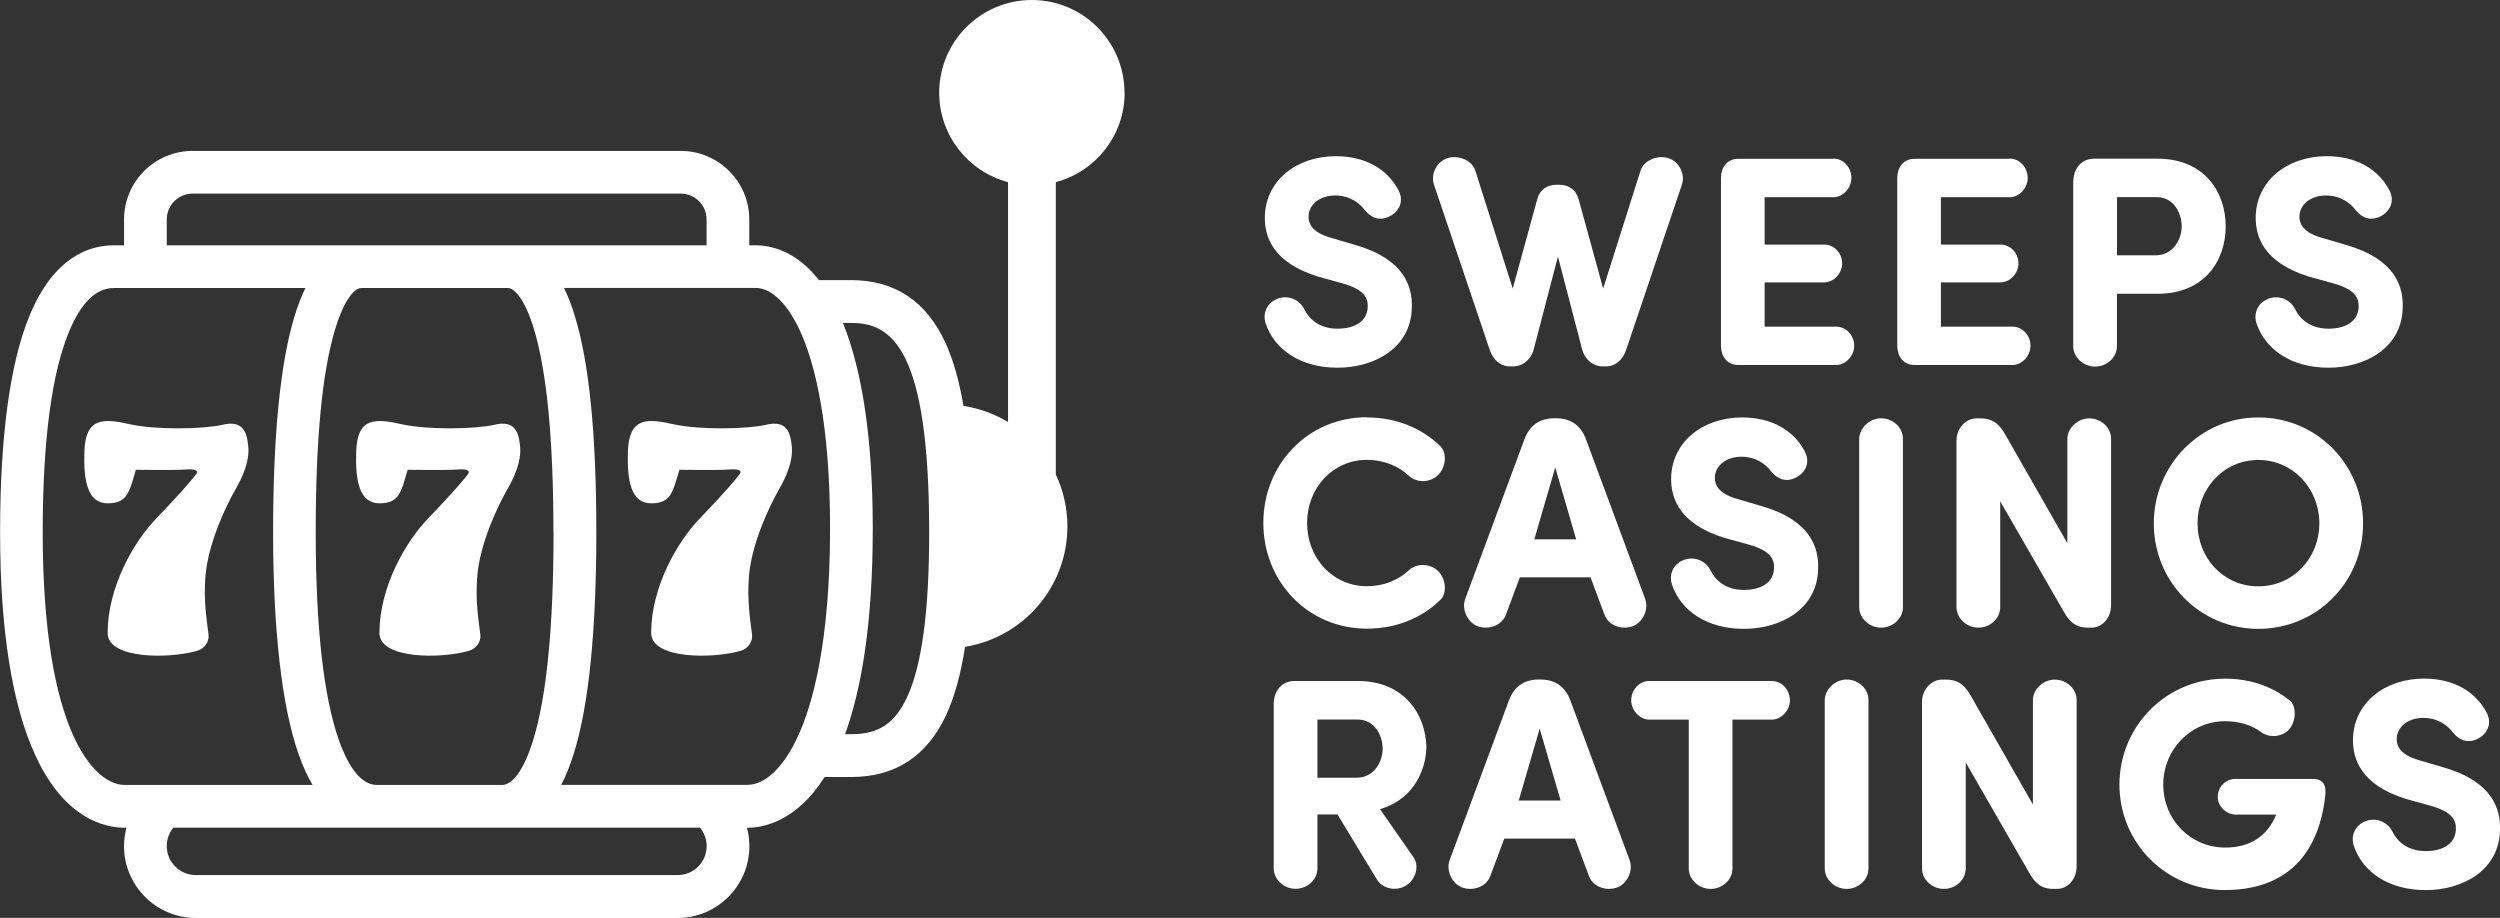 <svg xmlns="http://www.w3.org/2000/svg" id="Layer_1" data-name="Layer 1" viewBox="0 0 269.86 99.08"><rect x="0" y="0" width="269.86" height="99.08" fill="#333333" stroke="none"/><defs><style>      .cls-1 {        fill: #fff;      }    </style></defs><g id="SWEEPS_CASINO_RATINGS" data-name="SWEEPSCASINORATINGS"><g><g><path class="cls-1" d="M24.06,45.85c-2.14.48-7.23.57-10.05-.06-2.82-.63-4.77-.76-4.9,2.9-.11,3.3.37,5.64,2.51,5.64s2.31-1.17,3.05-3.62c0,0,4.3.06,5.38-.03s1.37.14,1.14.48c-.23.34-1.68,2.08-4.3,4.78-2.45,2.53-5.27,7.43-5.27,12.39,0,2.83,6.65,2.8,9.66,1.92.77-.22,1.32-.95,1.23-1.74-.21-1.73-.52-3.53-.35-6.1.25-3.81,2.39-8.06,3.22-9.51.83-1.45,1.57-3.1,1.42-4.7-.14-1.59-.6-2.85-2.73-2.36Z"></path><path class="cls-1" d="M53.4,45.85c-2.14.48-7.23.57-10.05-.06-2.82-.63-4.77-.76-4.9,2.9-.11,3.3.37,5.64,2.51,5.64s2.31-1.17,3.05-3.62c0,0,4.3.06,5.38-.03,1.08-.09,1.37.14,1.14.48-.23.34-1.68,2.08-4.3,4.78-2.45,2.53-5.27,7.43-5.27,12.39,0,2.83,6.65,2.8,9.66,1.92.77-.22,1.32-.95,1.23-1.74-.21-1.73-.52-3.53-.35-6.1.25-3.81,2.39-8.06,3.22-9.51.83-1.45,1.57-3.1,1.42-4.7-.14-1.59-.6-2.85-2.73-2.36Z"></path><path class="cls-1" d="M82.73,45.85c-2.14.48-7.23.57-10.05-.06-2.82-.63-4.77-.76-4.9,2.9-.11,3.3.37,5.64,2.51,5.64s2.31-1.17,3.05-3.62c0,0,4.3.06,5.38-.03,1.08-.09,1.37.14,1.14.48-.23.34-1.68,2.08-4.3,4.78-2.45,2.53-5.27,7.43-5.27,12.39,0,2.83,6.65,2.8,9.66,1.92.77-.22,1.32-.95,1.23-1.74-.21-1.73-.52-3.53-.35-6.1.25-3.81,2.39-8.06,3.22-9.51.83-1.45,1.57-3.1,1.42-4.7-.14-1.59-.6-2.85-2.73-2.36Z"></path><path class="cls-1" d="M121.38,10c0-5.52-4.48-10-10-10s-10,4.48-10,10c0,4.63,3.15,8.53,7.43,9.66v25.89c-1.45-.87-3.07-1.47-4.81-1.73-.46-2.7-1.09-4.92-1.91-6.74-2.05-4.54-5.48-6.84-10.19-6.84h-3.49c-2.5-3.18-5.21-3.76-6.85-3.76h-.68v-2.79c0-4.08-3.32-7.4-7.4-7.4H20.79c-4.08,0-7.4,3.32-7.4,7.4v2.79h-1.1c-2.7,0-6.45,1.29-9.04,7.45-2.15,5.11-3.24,13.04-3.24,23.55s1.3,18.72,3.87,24.2c3.13,6.67,7.36,7.67,9.6,7.67h.17c-.17.64-.26,1.31-.26,1.99,0,4.27,3.47,7.75,7.75,7.75h52c4.27,0,7.75-3.47,7.75-7.75,0-.68-.09-1.35-.26-1.99h.06c1.65,0,5.25-.63,8.33-5.48h2.9c4.7,0,8.12-2.23,10.18-6.62.92-1.96,1.6-4.4,2.07-7.43,6.26-1.01,11.05-6.44,11.05-12.99,0-2.01-.45-3.91-1.25-5.61v-31.56c4.28-1.13,7.43-5.03,7.43-9.66ZM18,23.69c0-1.54,1.25-2.79,2.79-2.79h52.69c1.54,0,2.79,1.25,2.79,2.79v2.79H18v-2.79ZM59.75,57.47c0,10.23-.75,17.81-2.23,22.53-.94,3-2.15,4.73-3.33,4.73h-13.5c-1.98,0-3.32-2.61-4.1-4.81-1.66-4.69-2.51-12.25-2.51-22.45s.71-17.37,2.11-21.98c.99-3.25,2.12-4.4,2.8-4.4h15.84c.67,0,1.81,1.15,2.8,4.4,1.4,4.61,2.11,12.01,2.11,21.98ZM13.47,84.73c-3.29,0-8.86-5.74-8.86-27.26,0-9.89.97-17.21,2.88-21.76,1.29-3.07,2.9-4.62,4.79-4.62h20.69c-.44.89-.83,1.91-1.18,3.06-1.54,5.05-2.31,12.89-2.31,23.32s.93,18.8,2.77,23.99c.45,1.28.95,2.36,1.49,3.27H13.47ZM73.13,94.46H21.13c-1.73,0-3.13-1.41-3.13-3.13,0-.74.26-1.44.72-1.99h56.84c.46.56.72,1.25.72,1.99,0,1.73-1.41,3.13-3.13,3.13ZM86.12,79.5c-1.53,3.32-3.52,5.22-5.44,5.22h-20.1c.5-.97.96-2.08,1.35-3.35,1.62-5.17,2.44-13.21,2.44-23.91s-.78-18.28-2.31-23.32c-.35-1.15-.74-2.17-1.18-3.06h20.69c1.78,0,3.59,1.85,4.98,5.07,1.39,3.23,3.05,9.48,3.05,20.87,0,12.35-1.89,19.04-3.47,22.47ZM97.9,75.28c-1.32,2.82-3.06,3.97-6,3.97h-.68c1.75-4.8,2.99-11.86,2.99-22.21,0-9.47-1.09-16.92-3.22-22.18h.91c4.36,0,8.4,2.74,8.4,22.62,0,8.53-.79,14.36-2.4,17.81Z"></path></g><g><path class="cls-1" d="M137.88,32.25c1.26-.48,2.46.19,2.91,1.13.48,1,1.58,2.1,3.59,2.1s3.23-.91,3.26-2.36c.03-1-.42-1.87-2.68-2.52l-2.68-.74c-4.91-1.52-5.75-4.33-5.75-6.34,0-3.98,3.39-6.66,7.66-6.66,3.2,0,5.59,1.39,6.79,3.72.55,1.07.1,2.1-.71,2.62-1.16.74-2.2.42-2.97-.55-.94-1.2-2.17-1.55-3.17-1.55-1.65,0-2.88.97-2.88,2.3,0,.58.23,1.65,2.39,2.26l2.65.78c5.4,1.55,6.17,4.59,6.11,6.72-.06,4.43-4.07,6.53-8.02,6.53s-6.79-1.91-7.76-4.78c-.36-1.13.16-2.23,1.26-2.65Z"></path><path class="cls-1" d="M170.4,21.49l2.65,9.66,4.04-12.74c.36-1.1,1.78-1.68,2.94-1.36,1.23.36,1.91,1.75,1.52,2.88l-6.01,17.81c-.36,1.1-1.16,1.81-2.2,1.81h-.32c-1.07,0-1.94-.74-2.23-1.81l-2.62-10.05-2.62,10.05c-.29,1.07-1.16,1.81-2.23,1.81h-.32c-1.03,0-1.84-.71-2.2-1.81l-6.01-17.81c-.39-1.13.29-2.52,1.52-2.88,1.16-.32,2.59.26,2.94,1.36l4.04,12.74,2.65-9.66c.26-.97,1-1.55,2.13-1.55h.19c1.13,0,1.88.58,2.13,1.55Z"></path><path class="cls-1" d="M197.91,17.12c1.07,0,1.94.94,1.94,2.1,0,1.07-.91,2.07-1.94,2.07h-7.43v5.11h6.43c1.07,0,1.94.91,1.94,2.04,0,1.07-.91,2.04-1.94,2.04h-6.43v4.78h7.73c1.07,0,1.94.94,1.94,2.07,0,1.07-.91,2.07-1.94,2.07h-10.57c-1.2,0-1.84-.91-1.87-2v-18.26c.03-1.1.68-2,1.87-2h10.28Z"></path><path class="cls-1" d="M216.94,17.12c1.07,0,1.94.94,1.94,2.1,0,1.07-.91,2.07-1.94,2.07h-7.43v5.11h6.43c1.07,0,1.94.91,1.94,2.04,0,1.07-.91,2.04-1.94,2.04h-6.43v4.78h7.73c1.07,0,1.94.94,1.94,2.07,0,1.07-.91,2.07-1.94,2.07h-10.57c-1.2,0-1.84-.91-1.87-2v-18.26c.03-1.1.68-2,1.87-2h10.28Z"></path><path class="cls-1" d="M223.8,19.55c.03-1.33.84-2.42,2.26-2.42h6.85c5.08,0,7.34,3.65,7.34,7.31s-2.26,7.27-7.34,7.27h-4.4v5.66c0,1.2-1.07,2.2-2.36,2.2s-2.36-1.03-2.36-2.2v-17.81ZM228.52,21.29v6.27h4.17c1.84,0,2.81-1.68,2.81-3.14s-.91-3.14-2.68-3.14h-4.3Z"></path><path class="cls-1" d="M244.84,32.25c1.26-.48,2.46.19,2.91,1.13.48,1,1.58,2.1,3.59,2.1s3.23-.91,3.26-2.36c.03-1-.42-1.87-2.68-2.52l-2.68-.74c-4.91-1.52-5.75-4.33-5.75-6.34,0-3.98,3.39-6.66,7.66-6.66,3.2,0,5.59,1.39,6.79,3.72.55,1.07.1,2.1-.71,2.62-1.16.74-2.2.42-2.97-.55-.94-1.2-2.17-1.55-3.17-1.55-1.65,0-2.88.97-2.88,2.3,0,.58.23,1.65,2.39,2.26l2.65.78c5.4,1.55,6.17,4.59,6.11,6.72-.06,4.43-4.07,6.53-8.02,6.53s-6.79-1.91-7.76-4.78c-.36-1.13.16-2.23,1.26-2.65Z"></path><path class="cls-1" d="M147.55,45.06c3.17,0,5.92,1.16,7.89,3.07.84.78.61,2.42-.29,3.23-.91.78-2.23.74-3.04.03-1.16-1.1-2.75-1.75-4.56-1.75-3.69,0-6.46,3.04-6.46,6.82s2.78,6.82,6.46,6.82c1.81,0,3.39-.65,4.56-1.75.81-.71,2.13-.74,3.04.03.91.81,1.13,2.46.29,3.23-1.97,1.91-4.72,3.07-7.89,3.07-6.37,0-11.18-5.07-11.18-11.41s4.82-11.41,11.18-11.41Z"></path><path class="cls-1" d="M164.06,62.32l-1.52,4.07c-.42,1.1-1.78,1.62-2.97,1.23-1.16-.39-1.81-1.84-1.42-2.94l6.43-17.33c.52-1.36,1.55-2.2,3.2-2.2h.19c1.65,0,2.68.84,3.2,2.2l6.43,17.33c.39,1.1-.26,2.55-1.42,2.94-1.2.39-2.55-.13-2.97-1.23l-1.52-4.07h-7.63ZM170.14,58.22l-2.26-7.76-2.26,7.76h4.53Z"></path><path class="cls-1" d="M181.74,60.45c1.26-.48,2.46.19,2.91,1.13.48,1,1.58,2.1,3.59,2.1s3.23-.91,3.26-2.36c.03-1-.42-1.87-2.68-2.52l-2.68-.74c-4.91-1.52-5.75-4.33-5.75-6.34,0-3.98,3.39-6.66,7.66-6.66,3.2,0,5.59,1.39,6.79,3.72.55,1.07.1,2.1-.71,2.62-1.16.74-2.2.42-2.97-.55-.94-1.2-2.17-1.55-3.17-1.55-1.65,0-2.88.97-2.88,2.29,0,.58.23,1.65,2.39,2.26l2.65.78c5.4,1.55,6.17,4.59,6.11,6.72-.06,4.43-4.07,6.53-8.02,6.53s-6.79-1.91-7.76-4.78c-.36-1.13.16-2.23,1.26-2.65Z"></path><path class="cls-1" d="M205.41,65.55c0,1.2-1.07,2.2-2.36,2.2s-2.36-1.03-2.36-2.2v-18.2c.03-1.16,1.13-2.2,2.36-2.2,1.29,0,2.36,1,2.36,2.2v18.2Z"></path><path class="cls-1" d="M227.87,65.39c0,1.33-.97,2.36-2.1,2.36h-.42c-.97,0-1.78-.32-2.52-1.62l-6.92-12.02v11.44c0,1.2-1.07,2.2-2.36,2.2s-2.36-1.03-2.36-2.2v-17.97c0-1.36,1-2.42,2.17-2.42h.42c1,0,1.87.32,2.62,1.65l6.76,11.83v-11.28c0-1.16,1.13-2.2,2.36-2.2,1.29,0,2.36,1,2.36,2.2v18.04Z"></path><path class="cls-1" d="M243.77,45.06c6.34,0,11.31,5.11,11.31,11.44s-4.98,11.38-11.31,11.38-11.28-5.11-11.28-11.38,4.98-11.44,11.28-11.44ZM243.77,63.29c3.78,0,6.59-3.07,6.59-6.79s-2.81-6.85-6.59-6.85-6.56,3.14-6.56,6.85,2.78,6.79,6.56,6.79Z"></path><path class="cls-1" d="M148.97,87.35l3.62,5.2c.65.97.23,2.42-.87,3.07-1.03.61-2.46.32-3.07-.65l-4.27-7.05h-2.17v5.82c0,1.2-1.07,2.2-2.36,2.2s-2.36-1.03-2.36-2.2v-17.81c.03-1.33.84-2.42,2.26-2.42h6.82c4.98,0,7.34,3.56,7.4,7.18-.1,2.91-1.71,5.69-5.01,6.66ZM142.21,77.68v6.27h4.23c1.84,0,2.81-1.68,2.81-3.14s-.91-3.14-2.68-3.14h-4.36Z"></path><path class="cls-1" d="M162.38,90.52l-1.52,4.07c-.42,1.1-1.78,1.62-2.97,1.23-1.16-.39-1.81-1.84-1.42-2.94l6.43-17.33c.52-1.36,1.55-2.2,3.2-2.2h.19c1.65,0,2.68.84,3.2,2.2l6.43,17.33c.39,1.1-.26,2.55-1.42,2.94-1.2.39-2.55-.13-2.97-1.23l-1.52-4.07h-7.63ZM168.46,86.41l-2.26-7.76-2.26,7.76h4.53Z"></path><path class="cls-1" d="M187.01,77.68v16.07c0,1.2-1.07,2.2-2.36,2.2s-2.36-1.03-2.36-2.2v-16.07h-4.27c-1,0-1.94-1-1.94-2.07,0-1.16.87-2.1,1.94-2.1h13.25c1.07,0,1.94.94,1.94,2.1,0,1.07-.94,2.07-1.94,2.07h-4.27Z"></path><path class="cls-1" d="M201.69,93.75c0,1.2-1.07,2.2-2.36,2.2s-2.36-1.03-2.36-2.2v-18.2c.03-1.16,1.13-2.2,2.36-2.2,1.29,0,2.36,1,2.36,2.2v18.2Z"></path><path class="cls-1" d="M224.15,93.59c0,1.33-.97,2.36-2.1,2.36h-.42c-.97,0-1.78-.32-2.52-1.62l-6.92-12.02v11.44c0,1.2-1.07,2.2-2.36,2.2s-2.36-1.03-2.36-2.2v-17.97c0-1.36,1-2.42,2.17-2.42h.42c1,0,1.87.32,2.62,1.65l6.76,11.83v-11.28c0-1.16,1.13-2.2,2.36-2.2,1.29,0,2.36,1,2.36,2.2v18.04Z"></path><path class="cls-1" d="M240.19,96.08c-6.4,0-11.41-5.11-11.41-11.38s5.01-11.44,11.41-11.44c2.75,0,5.07.84,6.95,2.33.84.65.71,2.49-.19,3.3-.84.71-2.04.74-2.84.16-1.03-.78-2.42-1.2-3.91-1.2-3.75,0-6.69,3.07-6.69,6.85s2.94,6.79,6.69,6.79c2.55,0,4.53-1.13,5.5-3.56h-4.4c-1,0-1.91-.91-1.91-1.91,0-1.1.87-1.94,1.91-1.94h8.31c1.1,0,1.52.58,1.39,1.78-.78,7.08-4.88,10.21-10.8,10.21Z"></path><path class="cls-1" d="M255.34,88.64c1.26-.48,2.46.19,2.91,1.13.48,1,1.58,2.1,3.59,2.1s3.23-.91,3.26-2.36c.03-1-.42-1.87-2.68-2.52l-2.68-.74c-4.91-1.52-5.75-4.33-5.75-6.34,0-3.98,3.39-6.66,7.66-6.66,3.2,0,5.59,1.39,6.79,3.72.55,1.07.1,2.1-.71,2.62-1.16.74-2.2.42-2.97-.55-.94-1.2-2.17-1.55-3.17-1.55-1.65,0-2.88.97-2.88,2.3,0,.58.23,1.65,2.39,2.26l2.65.78c5.4,1.55,6.17,4.59,6.11,6.72-.06,4.43-4.07,6.53-8.02,6.53s-6.79-1.91-7.76-4.78c-.36-1.13.16-2.23,1.26-2.65Z"></path></g></g></g></svg>